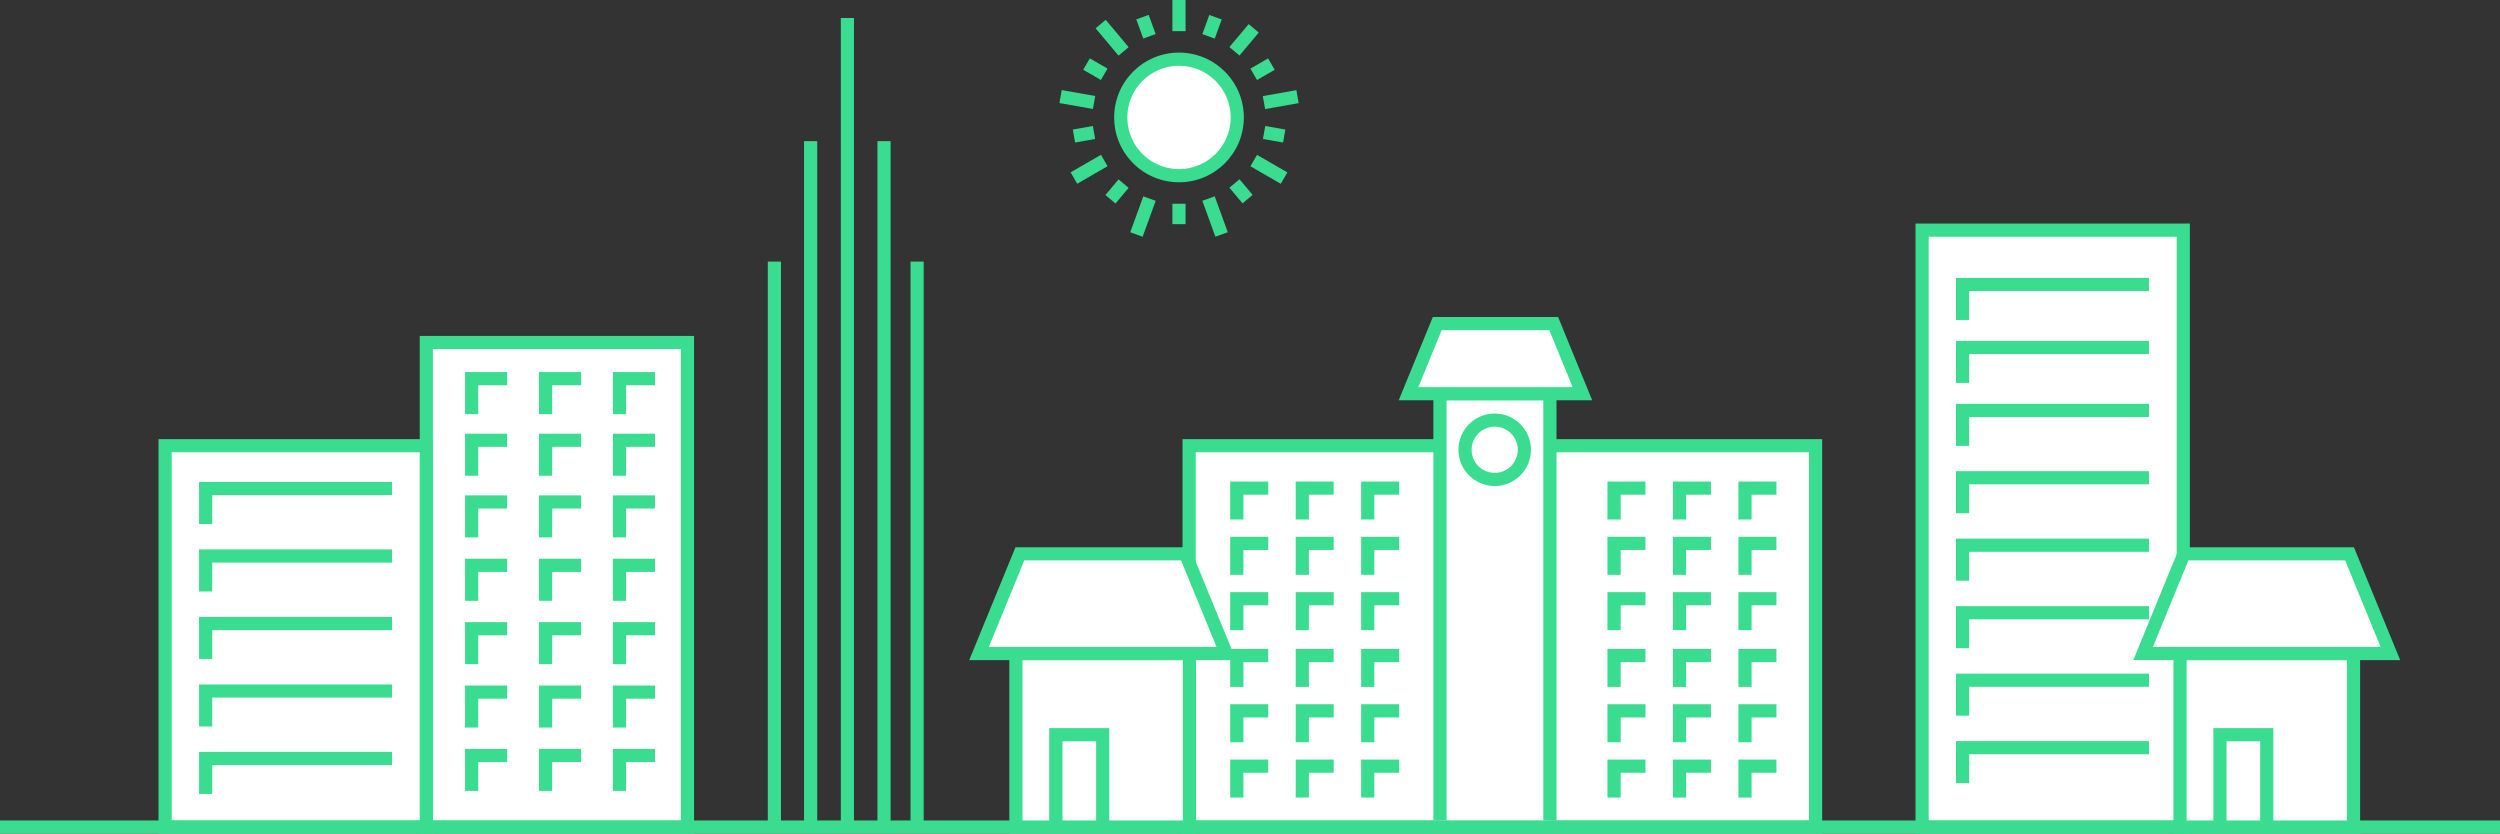 <svg xmlns="http://www.w3.org/2000/svg" viewBox="0 0 410.2 136.78"><rect x="0" y="0" width="410.2" height="136.78" fill="#333333" stroke="none"/><g id="a"></g><g id="b"><g id="c"><g><g><rect x="69.95" y="56.2" width="42.85" height="79.5" fill="#fff"></rect><path d="M113.88,136.78h-45.01V55.12h45.01v81.66Zm-42.85-2.16h40.69V57.28h-40.69v77.34Z" fill="#3add8f"></path></g><g><g><polyline points="107.47 123.96 101.65 123.96 101.65 129.77" fill="#fff"></polyline><polygon points="102.73 129.77 100.57 129.77 100.57 122.88 107.47 122.88 107.47 125.04 102.73 125.04 102.73 129.77" fill="#3add8f"></polygon></g><g><polyline points="95.34 123.96 89.52 123.96 89.52 129.77" fill="#fff"></polyline><polygon points="90.6 129.77 88.44 129.77 88.44 122.88 95.34 122.88 95.34 125.04 90.6 125.04 90.6 129.77" fill="#3add8f"></polygon></g><g><polyline points="83.21 123.96 77.39 123.96 77.39 129.77" fill="#fff"></polyline><polygon points="78.47 129.77 76.31 129.77 76.31 122.88 83.21 122.88 83.21 125.04 78.47 125.04 78.47 129.77" fill="#3add8f"></polygon></g></g><g><g><polyline points="107.47 113.56 101.65 113.56 101.65 119.38" fill="#fff"></polyline><polygon points="102.73 119.38 100.57 119.38 100.57 112.48 107.47 112.48 107.47 114.64 102.73 114.64 102.73 119.38" fill="#3add8f"></polygon></g><g><polyline points="95.34 113.56 89.52 113.56 89.52 119.38" fill="#fff"></polyline><polygon points="90.6 119.38 88.44 119.38 88.44 112.48 95.34 112.48 95.34 114.64 90.6 114.64 90.6 119.38" fill="#3add8f"></polygon></g><g><polyline points="83.21 113.56 77.39 113.56 77.39 119.38" fill="#fff"></polyline><polygon points="78.47 119.38 76.31 119.38 76.31 112.48 83.21 112.48 83.21 114.64 78.47 114.64 78.47 119.38" fill="#3add8f"></polygon></g></g><g><g><polyline points="107.47 103.16 101.65 103.16 101.65 108.98" fill="#fff"></polyline><polygon points="102.73 108.98 100.57 108.98 100.57 102.08 107.47 102.08 107.47 104.24 102.73 104.24 102.73 108.98" fill="#3add8f"></polygon></g><g><polyline points="95.34 103.16 89.52 103.16 89.52 108.98" fill="#fff"></polyline><polygon points="90.6 108.98 88.44 108.98 88.44 102.08 95.34 102.08 95.34 104.24 90.6 104.24 90.6 108.98" fill="#3add8f"></polygon></g><g><polyline points="83.21 103.16 77.39 103.16 77.39 108.98" fill="#fff"></polyline><polygon points="78.47 108.98 76.31 108.98 76.31 102.08 83.21 102.08 83.21 104.24 78.47 104.24 78.47 108.98" fill="#3add8f"></polygon></g></g><g><g><polyline points="107.47 92.76 101.65 92.76 101.65 98.58" fill="#fff"></polyline><polygon points="102.73 98.58 100.57 98.58 100.57 91.68 107.47 91.68 107.47 93.84 102.73 93.84 102.73 98.58" fill="#3add8f"></polygon></g><g><polyline points="95.34 92.76 89.52 92.76 89.52 98.58" fill="#fff"></polyline><polygon points="90.6 98.58 88.44 98.58 88.44 91.68 95.34 91.68 95.34 93.84 90.6 93.84 90.6 98.58" fill="#3add8f"></polygon></g><g><polyline points="83.21 92.76 77.39 92.76 77.39 98.58" fill="#fff"></polyline><polygon points="78.47 98.58 76.31 98.58 76.31 91.68 83.21 91.68 83.21 93.84 78.47 93.84 78.47 98.58" fill="#3add8f"></polygon></g></g><g><g><polyline points="107.47 82.36 101.65 82.36 101.65 88.18" fill="#fff"></polyline><polygon points="102.73 88.18 100.57 88.18 100.57 81.28 107.47 81.28 107.47 83.44 102.73 83.44 102.73 88.18" fill="#3add8f"></polygon></g><g><polyline points="95.34 82.36 89.52 82.36 89.52 88.18" fill="#fff"></polyline><polygon points="90.6 88.18 88.44 88.18 88.44 81.28 95.34 81.28 95.34 83.44 90.6 83.44 90.6 88.18" fill="#3add8f"></polygon></g><g><polyline points="83.21 82.36 77.39 82.36 77.39 88.18" fill="#fff"></polyline><polygon points="78.47 88.18 76.31 88.18 76.31 81.28 83.21 81.28 83.21 83.44 78.47 83.44 78.47 88.18" fill="#3add8f"></polygon></g></g><g><g><polyline points="107.47 72.24 101.65 72.24 101.65 78.06" fill="#fff"></polyline><polygon points="102.73 78.06 100.57 78.06 100.57 71.16 107.47 71.16 107.47 73.32 102.73 73.32 102.73 78.06" fill="#3add8f"></polygon></g><g><polyline points="95.34 72.24 89.52 72.24 89.52 78.06" fill="#fff"></polyline><polygon points="90.6 78.06 88.44 78.06 88.44 71.16 95.34 71.16 95.34 73.32 90.6 73.32 90.6 78.06" fill="#3add8f"></polygon></g><g><polyline points="83.21 72.24 77.39 72.24 77.39 78.06" fill="#fff"></polyline><polygon points="78.47 78.06 76.31 78.06 76.31 71.16 83.21 71.16 83.21 73.32 78.47 73.32 78.47 78.06" fill="#3add8f"></polygon></g></g><g><g><polyline points="107.47 62.13 101.65 62.13 101.65 67.95" fill="#fff"></polyline><polygon points="102.73 67.95 100.57 67.95 100.57 61.05 107.47 61.05 107.47 63.21 102.73 63.21 102.73 67.95" fill="#3add8f"></polygon></g><g><polyline points="95.34 62.13 89.52 62.13 89.52 67.95" fill="#fff"></polyline><polygon points="90.6 67.95 88.44 67.95 88.44 61.05 95.34 61.05 95.34 63.21 90.6 63.21 90.6 67.95" fill="#3add8f"></polygon></g><g><polyline points="83.21 62.13 77.39 62.13 77.39 67.95" fill="#fff"></polyline><polygon points="78.47 67.95 76.31 67.95 76.31 61.05 83.21 61.05 83.21 63.21 78.47 63.21 78.47 67.95" fill="#3add8f"></polygon></g></g><g><rect x="125.98" y="42.92" width="2.16" height="93.18" fill="#3add8f"></rect><rect x="149.4" y="42.92" width="2.16" height="93.18" fill="#3add8f"></rect><rect x="131.93" y="23.16" width="2.16" height="112.94" fill="#3add8f"></rect><rect x="143.97" y="23.16" width="2.16" height="112.94" fill="#3add8f"></rect><rect x="137.96" y="2.95" width="2.16" height="133.15" fill="#3add8f"></rect></g><g><g><rect x="27.09" y="73.13" width="42.85" height="62.57" fill="#fff"></rect><path d="M71.03,136.78H26.01V72.05h45.01v64.73Zm-42.85-2.16h40.69v-60.41H28.17v60.41Z" fill="#3add8f"></path></g><g><g><polyline points="64.32 80.16 33.74 80.16 33.74 85.98" fill="#fff"></polyline><polygon points="34.82 85.98 32.66 85.98 32.66 79.08 64.32 79.08 64.32 81.24 34.82 81.24 34.82 85.98" fill="#3add8f"></polygon></g><g><polyline points="64.32 91.23 33.74 91.23 33.74 97.05" fill="#fff"></polyline><polygon points="34.82 97.05 32.66 97.05 32.66 90.15 64.32 90.15 64.32 92.31 34.82 92.31 34.82 97.05" fill="#3add8f"></polygon></g><g><polyline points="64.32 102.31 33.74 102.31 33.74 108.12" fill="#fff"></polyline><polygon points="34.82 108.12 32.66 108.12 32.66 101.23 64.32 101.23 64.32 103.39 34.82 103.39 34.82 108.12" fill="#3add8f"></polygon></g><g><polyline points="64.32 113.38 33.74 113.38 33.74 119.2" fill="#fff"></polyline><polygon points="34.82 119.2 32.66 119.2 32.66 112.3 64.32 112.3 64.32 114.46 34.82 114.46 34.82 119.2" fill="#3add8f"></polygon></g><g><polyline points="64.32 124.45 33.74 124.45 33.74 130.27" fill="#fff"></polyline><polygon points="34.82 130.27 32.66 130.27 32.66 123.37 64.32 123.37 64.32 125.53 34.82 125.53 34.82 130.27" fill="#3add8f"></polygon></g></g></g><g><g><rect x="315.37" y="37.76" width="42.85" height="97.94" fill="#fff"></rect><path d="M359.31,136.78h-45.01V36.68h45.01v100.1Zm-42.85-2.16h40.69V38.84h-40.69v95.78Z" fill="#3add8f"></path></g><g><g><polyline points="352.6 78.39 322.02 78.39 322.02 84.21" fill="#fff"></polyline><polygon points="323.1 84.21 320.94 84.21 320.94 77.31 352.6 77.31 352.6 79.47 323.1 79.47 323.1 84.21" fill="#3add8f"></polygon></g><g><polyline points="352.6 67.34 322.02 67.34 322.02 73.16" fill="#fff"></polyline><polygon points="323.1 73.16 320.94 73.16 320.94 66.26 352.6 66.26 352.6 68.42 323.1 68.42 323.1 73.16" fill="#3add8f"></polygon></g><g><polyline points="352.6 57.01 322.02 57.01 322.02 62.83" fill="#fff"></polyline><polygon points="323.1 62.83 320.94 62.83 320.94 55.93 352.6 55.93 352.6 58.09 323.1 58.09 323.1 62.83" fill="#3add8f"></polygon></g><g><polyline points="352.6 46.68 322.02 46.68 322.02 52.5" fill="#fff"></polyline><polygon points="323.1 52.5 320.94 52.5 320.94 45.6 352.6 45.6 352.6 47.76 323.1 47.76 323.1 52.5" fill="#3add8f"></polygon></g><g><polyline points="352.6 89.46 322.02 89.46 322.02 95.28" fill="#fff"></polyline><polygon points="323.1 95.28 320.94 95.28 320.94 88.38 352.6 88.38 352.6 90.54 323.1 90.54 323.1 95.28" fill="#3add8f"></polygon></g><g><polyline points="352.6 100.54 322.02 100.54 322.02 106.36" fill="#fff"></polyline><polygon points="323.1 106.36 320.94 106.36 320.94 99.46 352.6 99.46 352.6 101.62 323.1 101.62 323.1 106.36" fill="#3add8f"></polygon></g><g><polyline points="352.6 111.61 322.02 111.61 322.02 117.43" fill="#fff"></polyline><polygon points="323.1 117.43 320.94 117.43 320.94 110.53 352.6 110.53 352.6 112.69 323.1 112.69 323.1 117.43" fill="#3add8f"></polygon></g><g><polyline points="352.6 122.69 322.02 122.69 322.02 128.5" fill="#fff"></polyline><polygon points="323.1 128.5 320.94 128.5 320.94 121.6 352.6 121.6 352.6 123.76 323.1 123.76 323.1 128.5" fill="#3add8f"></polygon></g></g></g><g><g><rect x="195.11" y="73.13" width="102.79" height="62.57" fill="#fff"></rect><path d="M298.98,136.78h-104.95V72.05h104.95v64.73Zm-102.79-2.16h100.63v-60.41h-100.63v60.41Z" fill="#3add8f"></path></g><g><polyline points="236.26 134.62 236.26 64.6 254.31 64.6 254.31 134.62" fill="#fff"></polyline><polygon points="255.39 134.62 253.23 134.62 253.23 65.68 237.35 65.68 237.35 134.62 235.19 134.62 235.19 63.52 255.39 63.52 255.39 134.62" fill="#3add8f"></polygon></g><g><g><g><polyline points="229.58 80.09 224.42 80.09 224.42 85.24" fill="#fff"></polyline><polygon points="225.5 85.24 223.34 85.24 223.34 79.01 229.58 79.01 229.58 81.17 225.5 81.17 225.5 85.24" fill="#3add8f"></polygon></g><g><polyline points="218.83 80.09 213.68 80.09 213.68 85.24" fill="#fff"></polyline><polygon points="214.76 85.24 212.6 85.24 212.6 79.01 218.83 79.01 218.83 81.17 214.76 81.17 214.76 85.24" fill="#3add8f"></polygon></g><g><polyline points="208.09 80.09 202.94 80.09 202.94 85.24" fill="#fff"></polyline><polygon points="204.02 85.24 201.85 85.24 201.85 79.01 208.09 79.01 208.09 81.17 204.02 81.17 204.02 85.24" fill="#3add8f"></polygon></g></g><g><g><polyline points="229.58 89.16 224.42 89.16 224.42 94.32" fill="#fff"></polyline><polygon points="225.5 94.32 223.34 94.32 223.34 88.08 229.58 88.08 229.58 90.24 225.5 90.24 225.5 94.32" fill="#3add8f"></polygon></g><g><polyline points="218.83 89.16 213.68 89.16 213.68 94.32" fill="#fff"></polyline><polygon points="214.76 94.32 212.6 94.32 212.6 88.08 218.83 88.08 218.83 90.24 214.76 90.24 214.76 94.32" fill="#3add8f"></polygon></g><g><polyline points="208.09 89.16 202.94 89.16 202.94 94.32" fill="#fff"></polyline><polygon points="204.02 94.32 201.85 94.32 201.85 88.08 208.09 88.08 208.09 90.24 204.02 90.24 204.02 94.32" fill="#3add8f"></polygon></g></g><g><g><polyline points="229.58 98.24 224.42 98.24 224.42 103.39" fill="#fff"></polyline><polygon points="225.5 103.39 223.34 103.39 223.34 97.16 229.58 97.16 229.58 99.32 225.5 99.32 225.5 103.39" fill="#3add8f"></polygon></g><g><polyline points="218.83 98.24 213.68 98.24 213.68 103.39" fill="#fff"></polyline><polygon points="214.76 103.39 212.6 103.39 212.6 97.16 218.83 97.16 218.83 99.32 214.76 99.32 214.76 103.39" fill="#3add8f"></polygon></g><g><polyline points="208.09 98.24 202.94 98.24 202.94 103.39" fill="#fff"></polyline><polygon points="204.02 103.39 201.85 103.39 201.85 97.16 208.09 97.16 208.09 99.32 204.02 99.32 204.02 103.39" fill="#3add8f"></polygon></g></g></g><g><g><g><polyline points="229.58 107.56 224.42 107.56 224.42 112.71" fill="#fff"></polyline><polygon points="225.5 112.71 223.34 112.71 223.34 106.48 229.58 106.48 229.58 108.64 225.5 108.64 225.5 112.71" fill="#3add8f"></polygon></g><g><polyline points="218.83 107.56 213.68 107.56 213.68 112.71" fill="#fff"></polyline><polygon points="214.76 112.71 212.6 112.71 212.6 106.48 218.83 106.48 218.83 108.64 214.76 108.64 214.76 112.71" fill="#3add8f"></polygon></g><g><polyline points="208.09 107.56 202.94 107.56 202.94 112.71" fill="#fff"></polyline><polygon points="204.02 112.71 201.85 112.71 201.85 106.48 208.09 106.48 208.09 108.64 204.02 108.64 204.02 112.71" fill="#3add8f"></polygon></g></g><g><g><polyline points="229.58 116.64 224.42 116.64 224.42 121.79" fill="#fff"></polyline><polygon points="225.5 121.79 223.34 121.79 223.34 115.55 229.58 115.55 229.58 117.72 225.5 117.72 225.5 121.79" fill="#3add8f"></polygon></g><g><polyline points="218.83 116.64 213.68 116.64 213.68 121.79" fill="#fff"></polyline><polygon points="214.76 121.79 212.6 121.79 212.6 115.55 218.83 115.55 218.83 117.72 214.76 117.72 214.76 121.79" fill="#3add8f"></polygon></g><g><polyline points="208.09 116.64 202.94 116.64 202.94 121.79" fill="#fff"></polyline><polygon points="204.02 121.79 201.85 121.79 201.85 115.55 208.09 115.55 208.09 117.72 204.02 117.72 204.02 121.79" fill="#3add8f"></polygon></g></g><g><g><polyline points="229.58 125.71 224.42 125.71 224.42 130.86" fill="#fff"></polyline><polygon points="225.5 130.86 223.34 130.86 223.34 124.63 229.58 124.63 229.58 126.79 225.5 126.79 225.5 130.86" fill="#3add8f"></polygon></g><g><polyline points="218.83 125.71 213.68 125.71 213.68 130.86" fill="#fff"></polyline><polygon points="214.76 130.86 212.6 130.86 212.6 124.63 218.83 124.63 218.83 126.79 214.76 126.79 214.76 130.86" fill="#3add8f"></polygon></g><g><polyline points="208.09 125.71 202.94 125.71 202.94 130.86" fill="#fff"></polyline><polygon points="204.02 130.86 201.85 130.86 201.85 124.63 208.09 124.63 208.09 126.79 204.02 126.79 204.02 130.86" fill="#3add8f"></polygon></g></g></g><g><g><g><polyline points="291.48 107.56 286.32 107.56 286.32 112.71" fill="#fff"></polyline><polygon points="287.4 112.71 285.24 112.71 285.24 106.48 291.48 106.48 291.48 108.64 287.4 108.64 287.4 112.71" fill="#3add8f"></polygon></g><g><polyline points="280.73 107.56 275.58 107.56 275.58 112.71" fill="#fff"></polyline><polygon points="276.66 112.71 274.5 112.71 274.5 106.48 280.73 106.48 280.73 108.64 276.66 108.64 276.66 112.71" fill="#3add8f"></polygon></g><g><polyline points="269.99 107.56 264.84 107.56 264.84 112.71" fill="#fff"></polyline><polygon points="265.92 112.71 263.75 112.71 263.75 106.48 269.99 106.48 269.99 108.64 265.92 108.64 265.92 112.71" fill="#3add8f"></polygon></g></g><g><g><polyline points="291.48 116.64 286.32 116.64 286.32 121.79" fill="#fff"></polyline><polygon points="287.4 121.79 285.24 121.79 285.24 115.55 291.48 115.55 291.48 117.72 287.4 117.72 287.4 121.79" fill="#3add8f"></polygon></g><g><polyline points="280.73 116.64 275.58 116.64 275.58 121.79" fill="#fff"></polyline><polygon points="276.66 121.79 274.5 121.79 274.5 115.55 280.73 115.55 280.73 117.72 276.66 117.72 276.66 121.79" fill="#3add8f"></polygon></g><g><polyline points="269.99 116.64 264.84 116.64 264.84 121.79" fill="#fff"></polyline><polygon points="265.92 121.79 263.75 121.79 263.75 115.55 269.99 115.55 269.99 117.72 265.92 117.72 265.92 121.79" fill="#3add8f"></polygon></g></g><g><g><polyline points="291.48 125.71 286.32 125.71 286.32 130.86" fill="#fff"></polyline><polygon points="287.4 130.86 285.24 130.86 285.24 124.63 291.48 124.63 291.48 126.79 287.4 126.79 287.4 130.86" fill="#3add8f"></polygon></g><g><polyline points="280.73 125.71 275.58 125.71 275.58 130.86" fill="#fff"></polyline><polygon points="276.66 130.86 274.5 130.86 274.5 124.63 280.73 124.63 280.73 126.79 276.66 126.79 276.66 130.86" fill="#3add8f"></polygon></g><g><polyline points="269.99 125.71 264.84 125.71 264.84 130.86" fill="#fff"></polyline><polygon points="265.92 130.86 263.75 130.86 263.75 124.63 269.99 124.63 269.99 126.79 265.92 126.79 265.92 130.86" fill="#3add8f"></polygon></g></g></g><g><g><g><polyline points="291.48 80.09 286.32 80.09 286.32 85.24" fill="#fff"></polyline><polygon points="287.4 85.24 285.24 85.24 285.24 79.01 291.48 79.01 291.48 81.17 287.4 81.17 287.4 85.24" fill="#3add8f"></polygon></g><g><polyline points="280.73 80.09 275.58 80.09 275.58 85.24" fill="#fff"></polyline><polygon points="276.66 85.24 274.5 85.24 274.5 79.01 280.73 79.01 280.73 81.17 276.66 81.17 276.66 85.24" fill="#3add8f"></polygon></g><g><polyline points="269.99 80.09 264.84 80.09 264.84 85.24" fill="#fff"></polyline><polygon points="265.92 85.24 263.75 85.24 263.75 79.01 269.99 79.01 269.99 81.17 265.92 81.17 265.92 85.24" fill="#3add8f"></polygon></g></g><g><g><polyline points="291.48 89.16 286.32 89.16 286.32 94.32" fill="#fff"></polyline><polygon points="287.4 94.32 285.24 94.32 285.24 88.08 291.48 88.08 291.48 90.24 287.4 90.24 287.4 94.32" fill="#3add8f"></polygon></g><g><polyline points="280.73 89.16 275.58 89.16 275.58 94.32" fill="#fff"></polyline><polygon points="276.66 94.32 274.5 94.32 274.5 88.08 280.73 88.08 280.73 90.24 276.66 90.24 276.66 94.32" fill="#3add8f"></polygon></g><g><polyline points="269.99 89.16 264.84 89.16 264.84 94.32" fill="#fff"></polyline><polygon points="265.92 94.32 263.75 94.32 263.75 88.08 269.99 88.08 269.99 90.24 265.92 90.24 265.92 94.32" fill="#3add8f"></polygon></g></g><g><g><polyline points="291.48 98.24 286.32 98.24 286.32 103.39" fill="#fff"></polyline><polygon points="287.4 103.39 285.24 103.39 285.24 97.16 291.48 97.16 291.48 99.32 287.4 99.32 287.4 103.39" fill="#3add8f"></polygon></g><g><polyline points="280.73 98.24 275.58 98.24 275.58 103.39" fill="#fff"></polyline><polygon points="276.66 103.39 274.5 103.39 274.5 97.16 280.73 97.16 280.73 99.32 276.66 99.32 276.66 103.39" fill="#3add8f"></polygon></g><g><polyline points="269.99 98.24 264.84 98.24 264.84 103.39" fill="#fff"></polyline><polygon points="265.92 103.39 263.75 103.39 263.75 97.16 269.99 97.16 269.99 99.32 265.92 99.32 265.92 103.39" fill="#3add8f"></polygon></g></g></g><g><polygon points="254.93 53.09 235.83 53.09 231.11 64.6 259.65 64.6 254.93 53.09" fill="#fff"></polygon><path d="M261.26,65.68h-31.76l5.6-13.67h20.55l5.6,13.67Zm-28.54-2.16h25.32l-3.83-9.35h-17.66l-3.83,9.35Z" fill="#3add8f"></path></g><g><path d="M250.12,73.8c0,2.69-2.18,4.87-4.87,4.87s-4.87-2.18-4.87-4.87,2.18-4.87,4.87-4.87,4.87,2.18,4.87,4.87Z" fill="#fff"></path><path d="M245.25,79.75c-3.28,0-5.95-2.67-5.95-5.95s2.67-5.95,5.95-5.95,5.95,2.67,5.95,5.95-2.67,5.95-5.95,5.95Zm0-9.74c-2.09,0-3.79,1.7-3.79,3.79s1.7,3.79,3.79,3.79,3.79-1.7,3.79-3.79-1.7-3.79-3.79-3.79Z" fill="#3add8f"></path></g></g><g><g><path d="M203.01,19.27c0,5.28-4.28,9.56-9.56,9.56s-9.56-4.28-9.56-9.56,4.28-9.56,9.56-9.56,9.56,4.28,9.56,9.56Z" fill="#fff"></path><path d="M193.45,29.91c-5.87,0-10.64-4.77-10.64-10.64s4.77-10.64,10.64-10.64,10.64,4.77,10.64,10.64-4.77,10.64-10.64,10.64Zm0-19.12c-4.68,0-8.48,3.8-8.48,8.48s3.8,8.48,8.48,8.48,8.48-3.8,8.48-8.48-3.8-8.48-8.48-8.48Z" fill="#3add8f"></path></g><g><rect x="192.37" y="0" width="2.16" height="5.11" fill="#3add8f"></rect><rect x="192.37" y="33.43" width="2.16" height="3.35" fill="#3add8f"></rect></g><g><g><line x1="188.61" y1="5.97" x2="187.47" y2="2.82" fill="#fff"></line><rect x="186.96" y="2.72" width="2.16" height="3.34" transform="translate(9.83 64.57) rotate(-20)" fill="#3add8f"></rect></g><g><line x1="200.44" y1="38.47" x2="198.3" y2="32.58" fill="#fff"></line><rect x="198.29" y="32.39" width="2.16" height="6.27" transform="translate(-.13 70.33) rotate(-20)" fill="#3add8f"></rect></g></g><g><g><line x1="184.35" y1="8.43" x2="180.59" y2="3.95" fill="#fff"></line><rect x="181.39" y="3.26" width="2.16" height="5.85" transform="translate(38.72 118.74) rotate(-40)" fill="#3add8f"></rect></g><g><line x1="204.7" y1="32.68" x2="202.55" y2="30.12" fill="#fff"></line><rect x="202.55" y="29.73" width="2.16" height="3.35" transform="translate(27.43 138.19) rotate(-39.99)" fill="#3add8f"></rect></g></g><g><g><line x1="181.19" y1="12.19" x2="178.3" y2="10.52" fill="#fff"></line><rect x="178.66" y="9.68" width="2.16" height="3.35" transform="translate(80.05 161.35) rotate(-60.01)" fill="#3add8f"></rect></g><g><line x1="210.69" y1="29.22" x2="205.72" y2="26.35" fill="#fff"></line><rect x="207.12" y="24.91" width="2.16" height="5.75" transform="translate(80.04 194.2) rotate(-60)" fill="#3add8f"></rect></g></g><g><g><line x1="179.51" y1="16.81" x2="174.01" y2="15.84" fill="#fff"></line><rect x="175.68" y="13.54" width="2.16" height="5.58" transform="translate(129.99 187.57) rotate(-80)" fill="#3add8f"></rect></g><g><line x1="210.69" y1="22.31" x2="207.4" y2="21.73" fill="#fff"></line><rect x="207.96" y="20.35" width="2.16" height="3.35" transform="translate(151.04 224.06) rotate(-79.99)" fill="#3add8f"></rect></g></g><g><g><line x1="179.51" y1="21.73" x2="176.22" y2="22.31" fill="#fff"></line><rect x="176.19" y="20.94" width="3.34" height="2.16" transform="translate(-1.12 31.29) rotate(-10.02)" fill="#3add8f"></rect></g><g><line x1="212.9" y1="15.84" x2="207.4" y2="16.81" fill="#fff"></line><rect x="207.35" y="15.25" width="5.59" height="2.16" transform="translate(.36 36.79) rotate(-10.01)" fill="#3add8f"></rect></g></g><g><g><line x1="181.19" y1="26.35" x2="176.22" y2="29.22" fill="#fff"></line><rect x="175.83" y="26.71" width="5.75" height="2.16" transform="translate(10.04 93.06) rotate(-30)" fill="#3add8f"></rect></g><g><line x1="208.61" y1="10.52" x2="205.72" y2="12.19" fill="#fff"></line><rect x="205.49" y="10.28" width="3.35" height="2.16" transform="translate(22.07 105.1) rotate(-30)" fill="#3add8f"></rect></g></g><g><g><line x1="184.35" y1="30.12" x2="182.2" y2="32.68" fill="#fff"></line><rect x="181.6" y="30.32" width="3.35" height="2.16" transform="translate(41.4 151.6) rotate(-49.99)" fill="#3add8f"></rect></g><g><line x1="205.72" y1="4.66" x2="202.55" y2="8.43" fill="#fff"></line><rect x="201.68" y="5.46" width="4.92" height="2.16" transform="translate(67.9 158.71) rotate(-50)" fill="#3add8f"></rect></g></g><g><g><line x1="188.61" y1="32.58" x2="186.47" y2="38.47" fill="#fff"></line><rect x="184.4" y="34.45" width="6.27" height="2.16" transform="translate(90.04 199.62) rotate(-70.01)" fill="#3add8f"></rect></g><g><line x1="199.44" y1="2.82" x2="198.3" y2="5.97" fill="#fff"></line><rect x="197.2" y="3.32" width="3.34" height="2.16" transform="translate(126.75 189.78) rotate(-70.01)" fill="#3add8f"></rect></g></g></g><rect y="134.62" width="410.2" height="2.16" fill="#3add8f"></rect><g><g><g><rect x="166.69" y="107.23" width="28.47" height="28.47" fill="#fff"></rect><path d="M196.24,136.78h-30.63v-30.63h30.63v30.63Zm-28.47-2.16h26.31v-26.31h-26.31v26.31Z" fill="#3add8f"></path></g><g><polygon points="194.51 90.87 167.34 90.87 160.64 107.23 201.22 107.23 194.51 90.87" fill="#fff"></polygon><path d="M202.83,108.31h-43.8l7.59-18.52h28.61l7.59,18.52Zm-40.58-2.16h37.36l-5.82-14.2h-25.72l-5.82,14.2Z" fill="#3add8f"></path></g></g><polygon points="182.01 135.7 179.85 135.7 179.85 121.63 174.33 121.63 174.33 135.7 172.16 135.7 172.16 119.47 182.01 119.47 182.01 135.7" fill="#3add8f"></polygon></g><g><g><g><rect x="357.7" y="107.23" width="28.47" height="28.47" fill="#fff"></rect><path d="M387.25,136.78h-30.63v-30.63h30.63v30.63Zm-28.47-2.16h26.31v-26.31h-26.31v26.31Z" fill="#3add8f"></path></g><g><polygon points="385.51 90.87 358.35 90.87 351.64 107.23 392.22 107.23 385.51 90.87" fill="#fff"></polygon><path d="M393.83,108.31h-43.8l7.59-18.52h28.61l7.59,18.52Zm-40.58-2.16h37.36l-5.82-14.2h-25.72l-5.82,14.2Z" fill="#3add8f"></path></g></g><polygon points="373.01 135.7 370.85 135.7 370.85 121.63 365.33 121.63 365.33 135.7 363.17 135.7 363.17 119.47 373.01 119.47 373.01 135.7" fill="#3add8f"></polygon></g></g></g></g></svg>